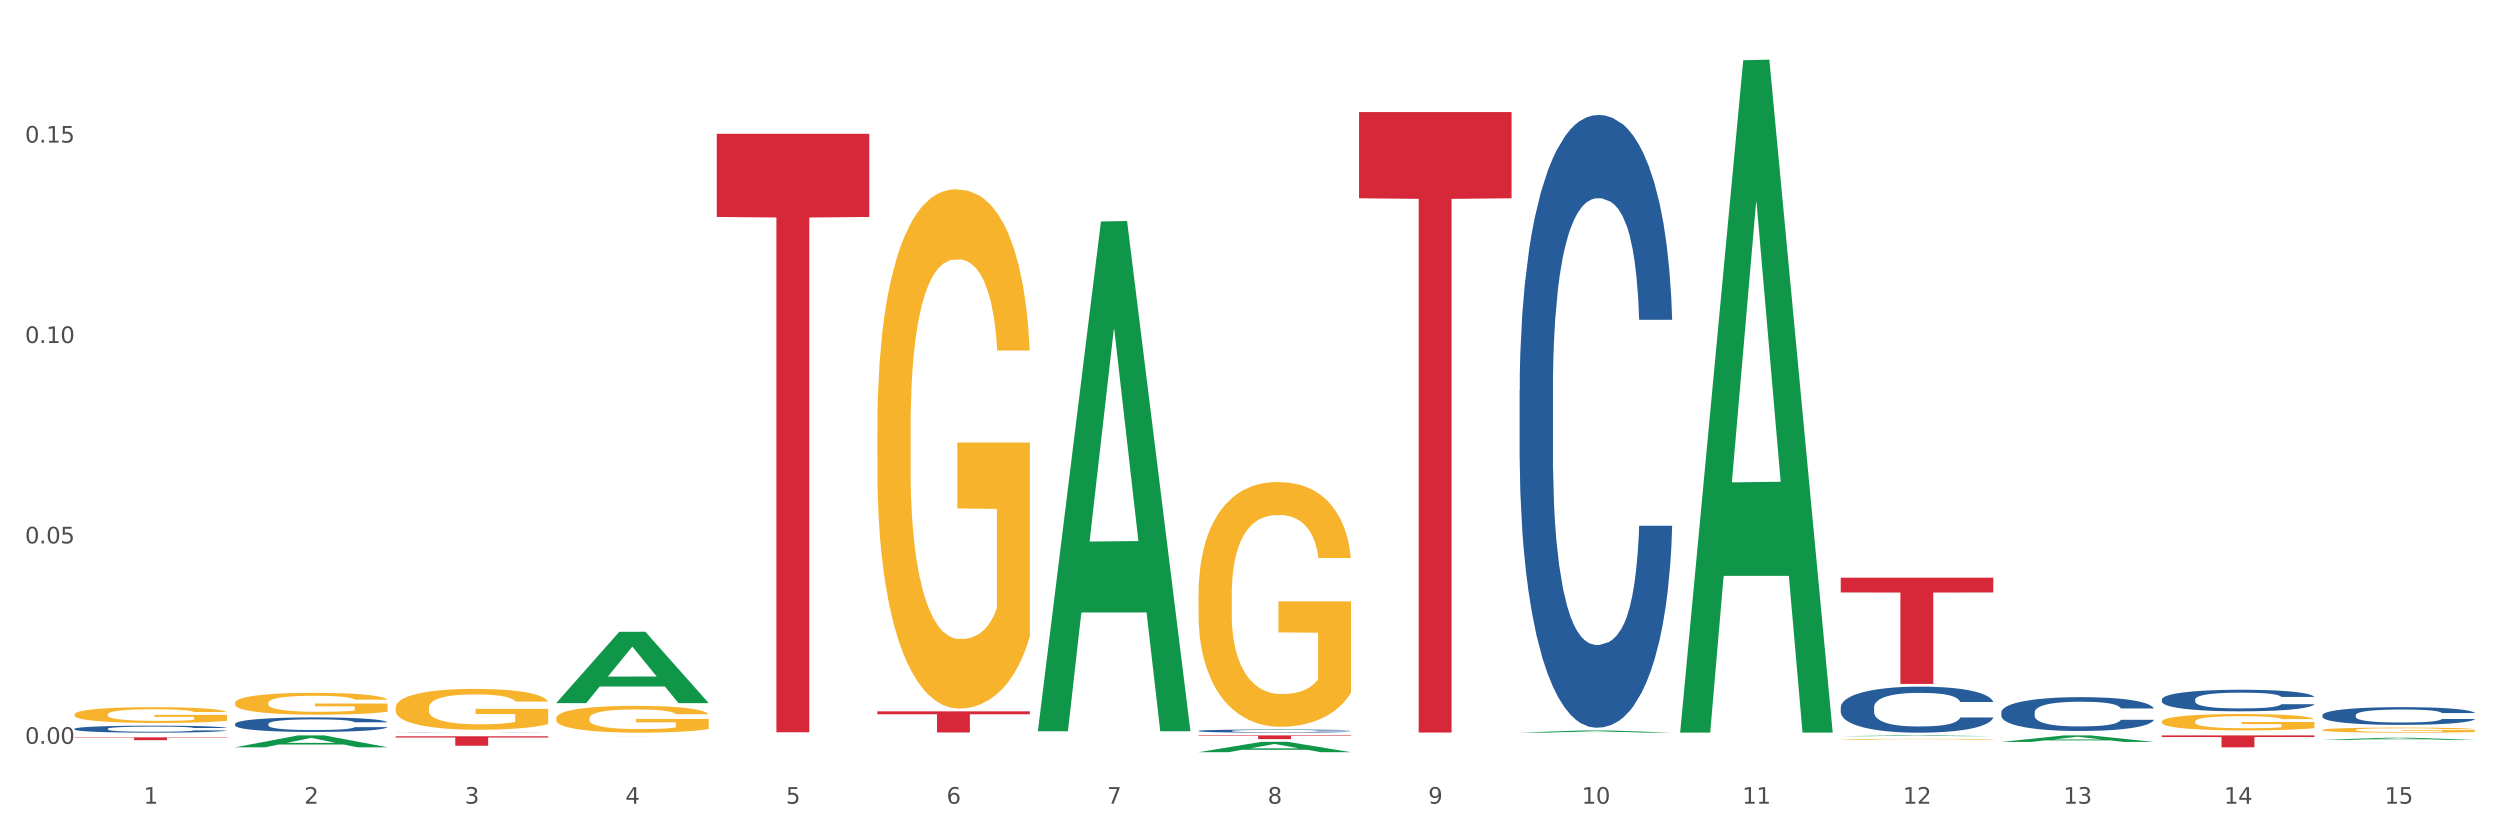 <?xml version="1.0" encoding="utf-8" standalone="no"?>
<!DOCTYPE svg PUBLIC "-//W3C//DTD SVG 1.1//EN"
  "http://www.w3.org/Graphics/SVG/1.1/DTD/svg11.dtd">
<svg xmlns:xlink="http://www.w3.org/1999/xlink" width="1080pt" height="360pt" viewBox="0 0 1080 360" xmlns="http://www.w3.org/2000/svg" version="1.1">
 <rect x="0" y="0" width="1080" height="360" fill="#333333" stroke="none"/>
 <defs>
  <style type="text/css">*{stroke-linejoin: round; stroke-linecap: butt}</style>
 </defs>
 <g id="figure_1">
  <g id="patch_1">
   <path d="M 0 360 
L 1080 360 
L 1080 0 
L 0 0 
z
" style="fill: #ffffff; stroke: #ffffff; stroke-linejoin: miter"/>
  </g>
  <g id="axes_1">
   <g id="matplotlib.axis_1">
    <g id="xtick_1">
     <g id="text_1">
      <!-- 1 -->
      <g style="fill: #4d4d4d" transform="translate(62.07 347.204) scale(0.096 -0.096)">
       <defs>
        <path id="DejaVuSans-31" d="M 794 531 
L 1825 531 
L 1825 4091 
L 703 3866 
L 703 4441 
L 1819 4666 
L 2450 4666 
L 2450 531 
L 3481 531 
L 3481 0 
L 794 0 
L 794 531 
z
" transform="scale(0.016)"/>
       </defs>
       <use xlink:href="#DejaVuSans-31"/>
      </g>
     </g>
    </g>
    <g id="xtick_2">
     <g id="text_2">
      <!-- 2 -->
      <g style="fill: #4d4d4d" transform="translate(131.436 347.204) scale(0.096 -0.096)">
       <defs>
        <path id="DejaVuSans-32" d="M 1228 531 
L 3431 531 
L 3431 0 
L 469 0 
L 469 531 
Q 828 903 1448 1529 
Q 2069 2156 2228 2338 
Q 2531 2678 2651 2914 
Q 2772 3150 2772 3378 
Q 2772 3750 2511 3984 
Q 2250 4219 1831 4219 
Q 1534 4219 1204 4116 
Q 875 4013 500 3803 
L 500 4441 
Q 881 4594 1212 4672 
Q 1544 4750 1819 4750 
Q 2544 4750 2975 4387 
Q 3406 4025 3406 3419 
Q 3406 3131 3298 2873 
Q 3191 2616 2906 2266 
Q 2828 2175 2409 1742 
Q 1991 1309 1228 531 
z
" transform="scale(0.016)"/>
       </defs>
       <use xlink:href="#DejaVuSans-32"/>
      </g>
     </g>
    </g>
    <g id="xtick_3">
     <g id="text_3">
      <!-- 3 -->
      <g style="fill: #4d4d4d" transform="translate(200.802 347.204) scale(0.096 -0.096)">
       <defs>
        <path id="DejaVuSans-33" d="M 2597 2516 
Q 3050 2419 3304 2112 
Q 3559 1806 3559 1356 
Q 3559 666 3084 287 
Q 2609 -91 1734 -91 
Q 1441 -91 1130 -33 
Q 819 25 488 141 
L 488 750 
Q 750 597 1062 519 
Q 1375 441 1716 441 
Q 2309 441 2620 675 
Q 2931 909 2931 1356 
Q 2931 1769 2642 2001 
Q 2353 2234 1838 2234 
L 1294 2234 
L 1294 2753 
L 1863 2753 
Q 2328 2753 2575 2939 
Q 2822 3125 2822 3475 
Q 2822 3834 2567 4026 
Q 2313 4219 1838 4219 
Q 1578 4219 1281 4162 
Q 984 4106 628 3988 
L 628 4550 
Q 988 4650 1302 4700 
Q 1616 4750 1894 4750 
Q 2613 4750 3031 4423 
Q 3450 4097 3450 3541 
Q 3450 3153 3228 2886 
Q 3006 2619 2597 2516 
z
" transform="scale(0.016)"/>
       </defs>
       <use xlink:href="#DejaVuSans-33"/>
      </g>
     </g>
    </g>
    <g id="xtick_4">
     <g id="text_4">
      <!-- 4 -->
      <g style="fill: #4d4d4d" transform="translate(270.169 347.204) scale(0.096 -0.096)">
       <defs>
        <path id="DejaVuSans-34" d="M 2419 4116 
L 825 1625 
L 2419 1625 
L 2419 4116 
z
M 2253 4666 
L 3047 4666 
L 3047 1625 
L 3713 1625 
L 3713 1100 
L 3047 1100 
L 3047 0 
L 2419 0 
L 2419 1100 
L 313 1100 
L 313 1709 
L 2253 4666 
z
" transform="scale(0.016)"/>
       </defs>
       <use xlink:href="#DejaVuSans-34"/>
      </g>
     </g>
    </g>
    <g id="xtick_5">
     <g id="text_5">
      <!-- 5 -->
      <g style="fill: #4d4d4d" transform="translate(339.535 347.204) scale(0.096 -0.096)">
       <defs>
        <path id="DejaVuSans-35" d="M 691 4666 
L 3169 4666 
L 3169 4134 
L 1269 4134 
L 1269 2991 
Q 1406 3038 1543 3061 
Q 1681 3084 1819 3084 
Q 2600 3084 3056 2656 
Q 3513 2228 3513 1497 
Q 3513 744 3044 326 
Q 2575 -91 1722 -91 
Q 1428 -91 1123 -41 
Q 819 9 494 109 
L 494 744 
Q 775 591 1075 516 
Q 1375 441 1709 441 
Q 2250 441 2565 725 
Q 2881 1009 2881 1497 
Q 2881 1984 2565 2268 
Q 2250 2553 1709 2553 
Q 1456 2553 1204 2497 
Q 953 2441 691 2322 
L 691 4666 
z
" transform="scale(0.016)"/>
       </defs>
       <use xlink:href="#DejaVuSans-35"/>
      </g>
     </g>
    </g>
    <g id="xtick_6">
     <g id="text_6">
      <!-- 6 -->
      <g style="fill: #4d4d4d" transform="translate(408.901 347.204) scale(0.096 -0.096)">
       <defs>
        <path id="DejaVuSans-36" d="M 2113 2584 
Q 1688 2584 1439 2293 
Q 1191 2003 1191 1497 
Q 1191 994 1439 701 
Q 1688 409 2113 409 
Q 2538 409 2786 701 
Q 3034 994 3034 1497 
Q 3034 2003 2786 2293 
Q 2538 2584 2113 2584 
z
M 3366 4563 
L 3366 3988 
Q 3128 4100 2886 4159 
Q 2644 4219 2406 4219 
Q 1781 4219 1451 3797 
Q 1122 3375 1075 2522 
Q 1259 2794 1537 2939 
Q 1816 3084 2150 3084 
Q 2853 3084 3261 2657 
Q 3669 2231 3669 1497 
Q 3669 778 3244 343 
Q 2819 -91 2113 -91 
Q 1303 -91 875 529 
Q 447 1150 447 2328 
Q 447 3434 972 4092 
Q 1497 4750 2381 4750 
Q 2619 4750 2861 4703 
Q 3103 4656 3366 4563 
z
" transform="scale(0.016)"/>
       </defs>
       <use xlink:href="#DejaVuSans-36"/>
      </g>
     </g>
    </g>
    <g id="xtick_7">
     <g id="text_7">
      <!-- 7 -->
      <g style="fill: #4d4d4d" transform="translate(478.267 347.204) scale(0.096 -0.096)">
       <defs>
        <path id="DejaVuSans-37" d="M 525 4666 
L 3525 4666 
L 3525 4397 
L 1831 0 
L 1172 0 
L 2766 4134 
L 525 4134 
L 525 4666 
z
" transform="scale(0.016)"/>
       </defs>
       <use xlink:href="#DejaVuSans-37"/>
      </g>
     </g>
    </g>
    <g id="xtick_8">
     <g id="text_8">
      <!-- 8 -->
      <g style="fill: #4d4d4d" transform="translate(547.634 347.204) scale(0.096 -0.096)">
       <defs>
        <path id="DejaVuSans-38" d="M 2034 2216 
Q 1584 2216 1326 1975 
Q 1069 1734 1069 1313 
Q 1069 891 1326 650 
Q 1584 409 2034 409 
Q 2484 409 2743 651 
Q 3003 894 3003 1313 
Q 3003 1734 2745 1975 
Q 2488 2216 2034 2216 
z
M 1403 2484 
Q 997 2584 770 2862 
Q 544 3141 544 3541 
Q 544 4100 942 4425 
Q 1341 4750 2034 4750 
Q 2731 4750 3128 4425 
Q 3525 4100 3525 3541 
Q 3525 3141 3298 2862 
Q 3072 2584 2669 2484 
Q 3125 2378 3379 2068 
Q 3634 1759 3634 1313 
Q 3634 634 3220 271 
Q 2806 -91 2034 -91 
Q 1263 -91 848 271 
Q 434 634 434 1313 
Q 434 1759 690 2068 
Q 947 2378 1403 2484 
z
M 1172 3481 
Q 1172 3119 1398 2916 
Q 1625 2713 2034 2713 
Q 2441 2713 2670 2916 
Q 2900 3119 2900 3481 
Q 2900 3844 2670 4047 
Q 2441 4250 2034 4250 
Q 1625 4250 1398 4047 
Q 1172 3844 1172 3481 
z
" transform="scale(0.016)"/>
       </defs>
       <use xlink:href="#DejaVuSans-38"/>
      </g>
     </g>
    </g>
    <g id="xtick_9">
     <g id="text_9">
      <!-- 9 -->
      <g style="fill: #4d4d4d" transform="translate(617 347.204) scale(0.096 -0.096)">
       <defs>
        <path id="DejaVuSans-39" d="M 703 97 
L 703 672 
Q 941 559 1184 500 
Q 1428 441 1663 441 
Q 2288 441 2617 861 
Q 2947 1281 2994 2138 
Q 2813 1869 2534 1725 
Q 2256 1581 1919 1581 
Q 1219 1581 811 2004 
Q 403 2428 403 3163 
Q 403 3881 828 4315 
Q 1253 4750 1959 4750 
Q 2769 4750 3195 4129 
Q 3622 3509 3622 2328 
Q 3622 1225 3098 567 
Q 2575 -91 1691 -91 
Q 1453 -91 1209 -44 
Q 966 3 703 97 
z
M 1959 2075 
Q 2384 2075 2632 2365 
Q 2881 2656 2881 3163 
Q 2881 3666 2632 3958 
Q 2384 4250 1959 4250 
Q 1534 4250 1286 3958 
Q 1038 3666 1038 3163 
Q 1038 2656 1286 2365 
Q 1534 2075 1959 2075 
z
" transform="scale(0.016)"/>
       </defs>
       <use xlink:href="#DejaVuSans-39"/>
      </g>
     </g>
    </g>
    <g id="xtick_10">
     <g id="text_10">
      <!-- 10 -->
      <g style="fill: #4d4d4d" transform="translate(683.312 347.204) scale(0.096 -0.096)">
       <defs>
        <path id="DejaVuSans-30" d="M 2034 4250 
Q 1547 4250 1301 3770 
Q 1056 3291 1056 2328 
Q 1056 1369 1301 889 
Q 1547 409 2034 409 
Q 2525 409 2770 889 
Q 3016 1369 3016 2328 
Q 3016 3291 2770 3770 
Q 2525 4250 2034 4250 
z
M 2034 4750 
Q 2819 4750 3233 4129 
Q 3647 3509 3647 2328 
Q 3647 1150 3233 529 
Q 2819 -91 2034 -91 
Q 1250 -91 836 529 
Q 422 1150 422 2328 
Q 422 3509 836 4129 
Q 1250 4750 2034 4750 
z
" transform="scale(0.016)"/>
       </defs>
       <use xlink:href="#DejaVuSans-31"/>
       <use xlink:href="#DejaVuSans-30" transform="translate(63.623 0)"/>
      </g>
     </g>
    </g>
    <g id="xtick_11">
     <g id="text_11">
      <!-- 11 -->
      <g style="fill: #4d4d4d" transform="translate(752.678 347.204) scale(0.096 -0.096)">
       <use xlink:href="#DejaVuSans-31"/>
       <use xlink:href="#DejaVuSans-31" transform="translate(63.623 0)"/>
      </g>
     </g>
    </g>
    <g id="xtick_12">
     <g id="text_12">
      <!-- 12 -->
      <g style="fill: #4d4d4d" transform="translate(822.044 347.204) scale(0.096 -0.096)">
       <use xlink:href="#DejaVuSans-31"/>
       <use xlink:href="#DejaVuSans-32" transform="translate(63.623 0)"/>
      </g>
     </g>
    </g>
    <g id="xtick_13">
     <g id="text_13">
      <!-- 13 -->
      <g style="fill: #4d4d4d" transform="translate(891.411 347.204) scale(0.096 -0.096)">
       <use xlink:href="#DejaVuSans-31"/>
       <use xlink:href="#DejaVuSans-33" transform="translate(63.623 0)"/>
      </g>
     </g>
    </g>
    <g id="xtick_14">
     <g id="text_14">
      <!-- 14 -->
      <g style="fill: #4d4d4d" transform="translate(960.777 347.204) scale(0.096 -0.096)">
       <use xlink:href="#DejaVuSans-31"/>
       <use xlink:href="#DejaVuSans-34" transform="translate(63.623 0)"/>
      </g>
     </g>
    </g>
    <g id="xtick_15">
     <g id="text_15">
      <!-- 15 -->
      <g style="fill: #4d4d4d" transform="translate(1030.143 347.204) scale(0.096 -0.096)">
       <use xlink:href="#DejaVuSans-31"/>
       <use xlink:href="#DejaVuSans-35" transform="translate(63.623 0)"/>
      </g>
     </g>
    </g>
    <g id="xtick_16"/>
    <g id="xtick_17"/>
    <g id="xtick_18"/>
    <g id="xtick_19"/>
    <g id="xtick_20"/>
    <g id="xtick_21"/>
    <g id="xtick_22"/>
    <g id="xtick_23"/>
    <g id="xtick_24"/>
    <g id="xtick_25"/>
    <g id="xtick_26"/>
    <g id="xtick_27"/>
    <g id="xtick_28"/>
    <g id="xtick_29"/>
   </g>
   <g id="matplotlib.axis_2">
    <g id="ytick_1">
     <g id="text_16">
      <!-- 0.00 -->
      <g style="fill: #4d4d4d" transform="translate(10.8 321.332) scale(0.096 -0.096)">
       <defs>
        <path id="DejaVuSans-2e" d="M 684 794 
L 1344 794 
L 1344 0 
L 684 0 
L 684 794 
z
" transform="scale(0.016)"/>
       </defs>
       <use xlink:href="#DejaVuSans-30"/>
       <use xlink:href="#DejaVuSans-2e" transform="translate(63.623 0)"/>
       <use xlink:href="#DejaVuSans-30" transform="translate(95.41 0)"/>
       <use xlink:href="#DejaVuSans-30" transform="translate(159.033 0)"/>
      </g>
     </g>
    </g>
    <g id="ytick_2">
     <g id="text_17">
      <!-- 0.05 -->
      <g style="fill: #4d4d4d" transform="translate(10.8 234.756) scale(0.096 -0.096)">
       <use xlink:href="#DejaVuSans-30"/>
       <use xlink:href="#DejaVuSans-2e" transform="translate(63.623 0)"/>
       <use xlink:href="#DejaVuSans-30" transform="translate(95.41 0)"/>
       <use xlink:href="#DejaVuSans-35" transform="translate(159.033 0)"/>
      </g>
     </g>
    </g>
    <g id="ytick_3">
     <g id="text_18">
      <!-- 0.10 -->
      <g style="fill: #4d4d4d" transform="translate(10.8 148.18) scale(0.096 -0.096)">
       <use xlink:href="#DejaVuSans-30"/>
       <use xlink:href="#DejaVuSans-2e" transform="translate(63.623 0)"/>
       <use xlink:href="#DejaVuSans-31" transform="translate(95.41 0)"/>
       <use xlink:href="#DejaVuSans-30" transform="translate(159.033 0)"/>
      </g>
     </g>
    </g>
    <g id="ytick_4">
     <g id="text_19">
      <!-- 0.15 -->
      <g style="fill: #4d4d4d" transform="translate(10.8 61.604) scale(0.096 -0.096)">
       <use xlink:href="#DejaVuSans-30"/>
       <use xlink:href="#DejaVuSans-2e" transform="translate(63.623 0)"/>
       <use xlink:href="#DejaVuSans-31" transform="translate(95.41 0)"/>
       <use xlink:href="#DejaVuSans-35" transform="translate(159.033 0)"/>
      </g>
     </g>
    </g>
    <g id="ytick_5"/>
    <g id="ytick_6"/>
    <g id="ytick_7"/>
    <g id="ytick_8"/>
   </g>
   <g id="PolyCollection_1">
    <path d="M 101.541 322.826 
L 101.609 322.822 
L 128.784 317.689 
L 140.061 317.684 
L 167.439 322.836 
L 154.395 322.836 
L 148.485 321.636 
L 120.427 321.636 
L 120.224 321.656 
L 114.517 322.836 
L 101.541 322.836 
L 101.541 322.826 
L 123.96 320.921 
L 144.952 320.916 
L 134.558 318.782 
L 134.422 318.773 
L 134.286 318.787 
L 123.892 320.916 
L 123.96 320.921 
L 101.541 322.826 
z
" clip-path="url(#p6978b2d0aa)" style="fill: #109648"/>
    <path d="M 240.274 303.702 
L 240.342 303.673 
L 267.516 272.944 
L 278.793 272.915 
L 306.172 303.76 
L 293.128 303.76 
L 287.217 296.578 
L 259.16 296.578 
L 258.956 296.693 
L 253.249 303.76 
L 240.274 303.76 
L 240.274 303.702 
L 262.693 292.291 
L 283.685 292.262 
L 273.291 279.49 
L 273.155 279.432 
L 273.019 279.519 
L 262.625 292.262 
L 262.693 292.291 
L 240.274 303.702 
z
" clip-path="url(#p6978b2d0aa)" style="fill: #109648"/>
    <path d="M 448.372 315.491 
L 448.44 315.284 
L 475.615 95.679 
L 486.892 95.472 
L 514.27 315.905 
L 501.227 315.905 
L 495.316 264.574 
L 467.259 264.574 
L 467.055 265.402 
L 461.348 315.905 
L 448.372 315.905 
L 448.372 315.491 
L 470.791 233.941 
L 491.783 233.734 
L 481.389 142.457 
L 481.253 142.043 
L 481.117 142.664 
L 470.723 233.734 
L 470.791 233.941 
L 448.372 315.491 
z
" clip-path="url(#p6978b2d0aa)" style="fill: #109648"/>
    <path d="M 517.739 324.941 
L 517.806 324.937 
L 544.981 320.473 
L 556.258 320.469 
L 583.636 324.95 
L 570.593 324.95 
L 564.682 323.906 
L 536.625 323.906 
L 536.421 323.923 
L 530.714 324.95 
L 517.739 324.95 
L 517.739 324.941 
L 540.157 323.283 
L 561.15 323.279 
L 550.755 321.424 
L 550.62 321.415 
L 550.484 321.428 
L 540.089 323.279 
L 540.157 323.283 
L 517.739 324.941 
z
" clip-path="url(#p6978b2d0aa)" style="fill: #109648"/>
    <path d="M 656.471 316.476 
L 656.539 316.475 
L 683.713 315.568 
L 694.991 315.567 
L 722.369 316.478 
L 709.325 316.478 
L 703.415 316.266 
L 675.357 316.266 
L 675.153 316.269 
L 669.447 316.478 
L 656.471 316.478 
L 656.471 316.476 
L 678.89 316.139 
L 699.882 316.138 
L 689.488 315.761 
L 689.352 315.759 
L 689.216 315.762 
L 678.822 316.138 
L 678.89 316.139 
L 656.471 316.476 
z
" clip-path="url(#p6978b2d0aa)" style="fill: #109648"/>
    <path d="M 725.837 315.935 
L 725.905 315.662 
L 753.08 26.032 
L 764.357 25.759 
L 791.735 316.481 
L 778.691 316.481 
L 772.781 248.782 
L 744.723 248.782 
L 744.52 249.874 
L 738.813 316.481 
L 725.837 316.481 
L 725.837 315.935 
L 748.256 208.382 
L 769.248 208.109 
L 758.854 87.725 
L 758.718 87.179 
L 758.582 87.998 
L 748.188 208.109 
L 748.256 208.382 
L 725.837 315.935 
z
" clip-path="url(#p6978b2d0aa)" style="fill: #109648"/>
    <path d="M 795.203 318.034 
L 795.271 318.033 
L 822.446 317.685 
L 833.723 317.684 
L 861.101 318.034 
L 848.058 318.034 
L 842.147 317.953 
L 814.09 317.953 
L 813.886 317.954 
L 808.179 318.034 
L 795.203 318.034 
L 795.203 318.034 
L 817.622 317.904 
L 838.615 317.904 
L 828.22 317.759 
L 828.084 317.758 
L 827.949 317.759 
L 817.554 317.904 
L 817.622 317.904 
L 795.203 318.034 
z
" clip-path="url(#p6978b2d0aa)" style="fill: #109648"/>
    <path d="M 864.57 320.501 
L 864.638 320.498 
L 891.812 317.687 
L 903.089 317.684 
L 930.468 320.506 
L 917.424 320.506 
L 911.513 319.849 
L 883.456 319.849 
L 883.252 319.859 
L 877.545 320.506 
L 864.57 320.506 
L 864.57 320.501 
L 886.989 319.457 
L 907.981 319.454 
L 897.587 318.286 
L 897.451 318.28 
L 897.315 318.288 
L 886.921 319.454 
L 886.989 319.457 
L 864.57 320.501 
z
" clip-path="url(#p6978b2d0aa)" style="fill: #109648"/>
    <path d="M 1003.302 319.611 
L 1003.37 319.61 
L 1030.544 318.714 
L 1041.822 318.713 
L 1069.2 319.612 
L 1056.156 319.612 
L 1050.246 319.403 
L 1022.188 319.403 
L 1021.984 319.406 
L 1016.278 319.612 
L 1003.302 319.612 
L 1003.302 319.611 
L 1025.721 319.278 
L 1046.713 319.277 
L 1036.319 318.905 
L 1036.183 318.903 
L 1036.047 318.905 
L 1025.653 319.277 
L 1025.721 319.278 
L 1003.302 319.611 
z
" clip-path="url(#p6978b2d0aa)" style="fill: #109648"/>
    <path d="M 240.274 310.283 
L 240.351 310.273 
L 240.351 309.892 
L 240.507 309.563 
L 241.285 308.77 
L 242.452 308.114 
L 243.308 307.764 
L 244.164 307.479 
L 245.175 307.193 
L 246.42 306.896 
L 248.676 306.463 
L 250.077 306.24 
L 251.788 306.007 
L 254.9 305.669 
L 257.157 305.478 
L 259.491 305.32 
L 263.303 305.129 
L 265.793 305.044 
L 268.438 304.981 
L 271.628 304.939 
L 274.04 304.928 
L 279.33 304.96 
L 283.843 305.055 
L 286.021 305.129 
L 288.822 305.256 
L 290.3 305.341 
L 292.712 305.51 
L 295.202 305.732 
L 296.913 305.923 
L 299.481 306.283 
L 301.426 306.642 
L 303.215 307.087 
L 304.149 307.394 
L 304.849 307.68 
L 305.471 308.008 
L 306.094 308.526 
L 292.089 308.526 
L 291.545 308.156 
L 290.689 307.807 
L 289.444 307.468 
L 288.355 307.256 
L 286.488 306.992 
L 284.776 306.822 
L 282.987 306.695 
L 280.808 306.59 
L 279.097 306.537 
L 276.685 306.494 
L 271.939 306.505 
L 268.749 306.59 
L 266.571 306.695 
L 265.17 306.791 
L 263.925 306.896 
L 262.525 307.045 
L 260.891 307.267 
L 259.724 307.468 
L 258.557 307.722 
L 257.623 307.976 
L 256.768 308.272 
L 256.067 308.59 
L 255.523 308.918 
L 255.056 309.32 
L 254.667 309.987 
L 254.667 311.437 
L 254.823 311.765 
L 255.212 312.199 
L 255.678 312.527 
L 256.456 312.918 
L 257.157 313.183 
L 258.479 313.564 
L 259.957 313.881 
L 261.124 314.083 
L 262.291 314.252 
L 264.314 314.485 
L 266.571 314.675 
L 268.516 314.792 
L 271.161 314.897 
L 272.95 314.94 
L 274.506 314.961 
L 278.319 314.961 
L 281.042 314.929 
L 284.076 314.855 
L 286.41 314.76 
L 288.355 314.643 
L 290.533 314.453 
L 291.934 314.273 
L 291.934 312.061 
L 274.818 312.051 
L 274.818 310.579 
L 306.172 310.579 
L 306.172 314.897 
L 304.849 315.12 
L 303.371 315.321 
L 301.815 315.501 
L 299.481 315.723 
L 296.68 315.935 
L 294.19 316.083 
L 291.545 316.21 
L 288.433 316.326 
L 284.387 316.432 
L 281.897 316.474 
L 278.785 316.506 
L 275.129 316.517 
L 271.939 316.496 
L 268.827 316.443 
L 265.559 316.347 
L 262.369 316.21 
L 259.957 316.072 
L 257.546 315.903 
L 254.978 315.681 
L 252.955 315.469 
L 251.399 315.278 
L 249.688 315.035 
L 247.82 314.718 
L 246.42 314.432 
L 245.175 314.135 
L 243.853 313.754 
L 242.919 313.426 
L 241.985 313.014 
L 241.441 312.707 
L 240.818 312.23 
L 240.351 311.564 
L 240.274 310.283 
z
" clip-path="url(#p6978b2d0aa)" style="fill: #f7b32b"/>
    <path d="M 32.175 308.651 
L 32.253 308.645 
L 32.253 308.421 
L 32.408 308.227 
L 33.186 307.76 
L 34.353 307.374 
L 35.209 307.169 
L 36.065 307.001 
L 37.076 306.832 
L 38.321 306.658 
L 40.578 306.403 
L 41.978 306.272 
L 43.69 306.135 
L 46.802 305.936 
L 49.058 305.824 
L 51.392 305.73 
L 55.204 305.618 
L 57.694 305.568 
L 60.339 305.531 
L 63.529 305.506 
L 65.941 305.5 
L 71.231 305.518 
L 75.744 305.574 
L 77.922 305.618 
L 80.723 305.693 
L 82.201 305.743 
L 84.613 305.842 
L 87.103 305.973 
L 88.815 306.085 
L 91.382 306.297 
L 93.327 306.509 
L 95.116 306.77 
L 96.05 306.951 
L 96.75 307.119 
L 97.373 307.312 
L 97.995 307.617 
L 83.991 307.617 
L 83.446 307.399 
L 82.59 307.194 
L 81.346 306.994 
L 80.256 306.87 
L 78.389 306.714 
L 76.677 306.614 
L 74.888 306.54 
L 72.71 306.477 
L 70.998 306.446 
L 68.586 306.421 
L 63.84 306.428 
L 60.65 306.477 
L 58.472 306.54 
L 57.071 306.596 
L 55.827 306.658 
L 54.426 306.745 
L 52.792 306.876 
L 51.625 306.994 
L 50.458 307.144 
L 49.525 307.293 
L 48.669 307.468 
L 47.969 307.655 
L 47.424 307.848 
L 46.957 308.084 
L 46.568 308.477 
L 46.568 309.33 
L 46.724 309.523 
L 47.113 309.778 
L 47.58 309.971 
L 48.358 310.202 
L 49.058 310.357 
L 50.381 310.582 
L 51.859 310.768 
L 53.026 310.887 
L 54.193 310.986 
L 56.216 311.123 
L 58.472 311.235 
L 60.417 311.304 
L 63.062 311.366 
L 64.852 311.391 
L 66.408 311.404 
L 70.22 311.404 
L 72.943 311.385 
L 75.977 311.341 
L 78.311 311.285 
L 80.256 311.217 
L 82.435 311.105 
L 83.835 310.999 
L 83.835 309.697 
L 66.719 309.691 
L 66.719 308.825 
L 98.073 308.825 
L 98.073 311.366 
L 96.75 311.497 
L 95.272 311.615 
L 93.716 311.721 
L 91.382 311.852 
L 88.581 311.977 
L 86.091 312.064 
L 83.446 312.139 
L 80.334 312.207 
L 76.288 312.269 
L 73.799 312.294 
L 70.687 312.313 
L 67.03 312.319 
L 63.84 312.307 
L 60.728 312.276 
L 57.461 312.219 
L 54.271 312.139 
L 51.859 312.058 
L 49.447 311.958 
L 46.879 311.827 
L 44.857 311.703 
L 43.301 311.59 
L 41.589 311.447 
L 39.722 311.26 
L 38.321 311.092 
L 37.076 310.918 
L 35.754 310.694 
L 34.82 310.501 
L 33.887 310.258 
L 33.342 310.077 
L 32.72 309.797 
L 32.253 309.405 
L 32.175 308.651 
z
" clip-path="url(#p6978b2d0aa)" style="fill: #f7b32b"/>
    <path d="M 101.541 303.676 
L 101.619 303.668 
L 101.619 303.357 
L 101.775 303.09 
L 102.553 302.443 
L 103.72 301.909 
L 104.575 301.624 
L 105.431 301.391 
L 106.443 301.158 
L 107.688 300.917 
L 109.944 300.563 
L 111.344 300.382 
L 113.056 300.193 
L 116.168 299.917 
L 118.424 299.761 
L 120.758 299.632 
L 124.57 299.477 
L 127.06 299.408 
L 129.705 299.356 
L 132.895 299.322 
L 135.307 299.313 
L 140.598 299.339 
L 145.11 299.417 
L 147.289 299.477 
L 150.089 299.58 
L 151.568 299.649 
L 153.979 299.787 
L 156.469 299.968 
L 158.181 300.124 
L 160.748 300.417 
L 162.693 300.71 
L 164.483 301.072 
L 165.416 301.322 
L 166.117 301.555 
L 166.739 301.822 
L 167.361 302.245 
L 153.357 302.245 
L 152.812 301.943 
L 151.957 301.659 
L 150.712 301.383 
L 149.623 301.21 
L 147.755 300.995 
L 146.044 300.857 
L 144.254 300.753 
L 142.076 300.667 
L 140.364 300.624 
L 137.952 300.589 
L 133.206 300.598 
L 130.017 300.667 
L 127.838 300.753 
L 126.438 300.831 
L 125.193 300.917 
L 123.792 301.038 
L 122.159 301.219 
L 120.992 301.383 
L 119.825 301.59 
L 118.891 301.797 
L 118.035 302.038 
L 117.335 302.297 
L 116.79 302.564 
L 116.324 302.892 
L 115.935 303.435 
L 115.935 304.616 
L 116.09 304.884 
L 116.479 305.237 
L 116.946 305.505 
L 117.724 305.824 
L 118.424 306.039 
L 119.747 306.35 
L 121.225 306.608 
L 122.392 306.772 
L 123.559 306.91 
L 125.582 307.1 
L 127.838 307.255 
L 129.783 307.35 
L 132.428 307.436 
L 134.218 307.471 
L 135.774 307.488 
L 139.586 307.488 
L 142.309 307.462 
L 145.343 307.402 
L 147.678 307.324 
L 149.623 307.229 
L 151.801 307.074 
L 153.201 306.928 
L 153.201 305.125 
L 136.085 305.117 
L 136.085 303.918 
L 167.439 303.918 
L 167.439 307.436 
L 166.117 307.617 
L 164.638 307.781 
L 163.082 307.928 
L 160.748 308.109 
L 157.947 308.281 
L 155.458 308.402 
L 152.812 308.506 
L 149.7 308.6 
L 145.655 308.687 
L 143.165 308.721 
L 140.053 308.747 
L 136.396 308.756 
L 133.206 308.738 
L 130.094 308.695 
L 126.827 308.618 
L 123.637 308.506 
L 121.225 308.394 
L 118.813 308.256 
L 116.246 308.074 
L 114.223 307.902 
L 112.667 307.747 
L 110.955 307.548 
L 109.088 307.29 
L 107.688 307.057 
L 106.443 306.815 
L 105.12 306.505 
L 104.186 306.238 
L 103.253 305.901 
L 102.708 305.651 
L 102.086 305.263 
L 101.619 304.72 
L 101.541 303.676 
z
" clip-path="url(#p6978b2d0aa)" style="fill: #f7b32b"/>
    <path d="M 379.006 185.432 
L 379.084 185.227 
L 379.084 177.851 
L 379.24 171.5 
L 380.018 156.132 
L 381.185 143.429 
L 382.04 136.667 
L 382.896 131.135 
L 383.908 125.603 
L 385.152 119.866 
L 387.409 111.465 
L 388.809 107.163 
L 390.521 102.655 
L 393.633 96.098 
L 395.889 92.41 
L 398.223 89.337 
L 402.035 85.649 
L 404.525 84.01 
L 407.17 82.78 
L 410.36 81.961 
L 412.772 81.756 
L 418.062 82.37 
L 422.575 84.214 
L 424.753 85.649 
L 427.554 88.107 
L 429.032 89.747 
L 431.444 93.025 
L 433.934 97.328 
L 435.646 101.016 
L 438.213 107.982 
L 440.158 114.949 
L 441.948 123.554 
L 442.881 129.496 
L 443.581 135.028 
L 444.204 141.38 
L 444.826 151.42 
L 430.822 151.42 
L 430.277 144.249 
L 429.422 137.487 
L 428.177 130.93 
L 427.087 126.833 
L 425.22 121.71 
L 423.509 118.432 
L 421.719 115.973 
L 419.541 113.924 
L 417.829 112.9 
L 415.417 112.08 
L 410.671 112.285 
L 407.481 113.924 
L 405.303 115.973 
L 403.903 117.817 
L 402.658 119.866 
L 401.257 122.735 
L 399.624 127.037 
L 398.456 130.93 
L 397.289 135.848 
L 396.356 140.765 
L 395.5 146.502 
L 394.8 152.649 
L 394.255 159.001 
L 393.788 166.787 
L 393.399 179.695 
L 393.399 207.766 
L 393.555 214.118 
L 393.944 222.518 
L 394.411 228.87 
L 395.189 236.451 
L 395.889 241.573 
L 397.212 248.95 
L 398.69 255.096 
L 399.857 258.989 
L 401.024 262.268 
L 403.047 266.775 
L 405.303 270.464 
L 407.248 272.717 
L 409.893 274.766 
L 411.683 275.586 
L 413.239 275.996 
L 417.051 275.996 
L 419.774 275.381 
L 422.808 273.947 
L 425.142 272.103 
L 427.087 269.849 
L 429.266 266.161 
L 430.666 262.678 
L 430.666 219.855 
L 413.55 219.65 
L 413.55 191.169 
L 444.904 191.169 
L 444.904 274.766 
L 443.581 279.069 
L 442.103 282.962 
L 440.547 286.445 
L 438.213 290.748 
L 435.412 294.846 
L 432.923 297.715 
L 430.277 300.173 
L 427.165 302.427 
L 423.12 304.476 
L 420.63 305.296 
L 417.518 305.91 
L 413.861 306.115 
L 410.671 305.705 
L 407.559 304.681 
L 404.292 302.837 
L 401.102 300.173 
L 398.69 297.51 
L 396.278 294.231 
L 393.711 289.929 
L 391.688 285.831 
L 390.132 282.143 
L 388.42 277.43 
L 386.553 271.283 
L 385.152 265.751 
L 383.908 260.014 
L 382.585 252.638 
L 381.651 246.286 
L 380.718 238.295 
L 380.173 232.353 
L 379.551 223.133 
L 379.084 210.225 
L 379.006 185.432 
z
" clip-path="url(#p6978b2d0aa)" style="fill: #f7b32b"/>
    <path d="M 170.907 305.766 
L 170.985 305.75 
L 170.985 305.17 
L 171.141 304.671 
L 171.919 303.462 
L 173.086 302.463 
L 173.942 301.931 
L 174.798 301.496 
L 175.809 301.061 
L 177.054 300.61 
L 179.31 299.949 
L 180.71 299.611 
L 182.422 299.257 
L 185.534 298.741 
L 187.79 298.451 
L 190.124 298.209 
L 193.937 297.919 
L 196.426 297.79 
L 199.072 297.694 
L 202.261 297.629 
L 204.673 297.613 
L 209.964 297.661 
L 214.476 297.806 
L 216.655 297.919 
L 219.456 298.112 
L 220.934 298.241 
L 223.346 298.499 
L 225.835 298.838 
L 227.547 299.128 
L 230.114 299.675 
L 232.059 300.223 
L 233.849 300.9 
L 234.783 301.367 
L 235.483 301.802 
L 236.105 302.302 
L 236.728 303.092 
L 222.723 303.092 
L 222.179 302.528 
L 221.323 301.996 
L 220.078 301.48 
L 218.989 301.158 
L 217.122 300.755 
L 215.41 300.497 
L 213.62 300.304 
L 211.442 300.143 
L 209.73 300.062 
L 207.319 299.998 
L 202.573 300.014 
L 199.383 300.143 
L 197.204 300.304 
L 195.804 300.449 
L 194.559 300.61 
L 193.159 300.836 
L 191.525 301.174 
L 190.358 301.48 
L 189.191 301.867 
L 188.257 302.254 
L 187.401 302.705 
L 186.701 303.188 
L 186.157 303.688 
L 185.69 304.3 
L 185.301 305.315 
L 185.301 307.523 
L 185.456 308.022 
L 185.845 308.683 
L 186.312 309.182 
L 187.09 309.779 
L 187.79 310.181 
L 189.113 310.762 
L 190.591 311.245 
L 191.758 311.551 
L 192.925 311.809 
L 194.948 312.163 
L 197.204 312.453 
L 199.149 312.631 
L 201.795 312.792 
L 203.584 312.856 
L 205.14 312.888 
L 208.952 312.888 
L 211.675 312.84 
L 214.71 312.727 
L 217.044 312.582 
L 218.989 312.405 
L 221.167 312.115 
L 222.568 311.841 
L 222.568 308.473 
L 205.451 308.457 
L 205.451 306.218 
L 236.805 306.218 
L 236.805 312.792 
L 235.483 313.13 
L 234.004 313.436 
L 232.448 313.71 
L 230.114 314.049 
L 227.314 314.371 
L 224.824 314.596 
L 222.179 314.79 
L 219.067 314.967 
L 215.021 315.128 
L 212.531 315.193 
L 209.419 315.241 
L 205.763 315.257 
L 202.573 315.225 
L 199.461 315.144 
L 196.193 314.999 
L 193.003 314.79 
L 190.591 314.58 
L 188.179 314.323 
L 185.612 313.984 
L 183.589 313.662 
L 182.033 313.372 
L 180.321 313.001 
L 178.454 312.518 
L 177.054 312.083 
L 175.809 311.632 
L 174.486 311.052 
L 173.553 310.552 
L 172.619 309.924 
L 172.074 309.456 
L 171.452 308.731 
L 170.985 307.716 
L 170.907 305.766 
z
" clip-path="url(#p6978b2d0aa)" style="fill: #f7b32b"/>
    <path d="M 795.203 319.373 
L 795.281 319.373 
L 795.281 319.361 
L 795.437 319.35 
L 796.215 319.325 
L 797.382 319.304 
L 798.238 319.293 
L 799.094 319.284 
L 800.105 319.275 
L 801.35 319.265 
L 803.606 319.251 
L 805.006 319.244 
L 806.718 319.237 
L 809.83 319.226 
L 812.086 319.22 
L 814.42 319.215 
L 818.233 319.209 
L 820.722 319.206 
L 823.368 319.204 
L 826.557 319.202 
L 828.969 319.202 
L 834.26 319.203 
L 838.772 319.206 
L 840.951 319.209 
L 843.752 319.213 
L 845.23 319.215 
L 847.642 319.221 
L 850.131 319.228 
L 851.843 319.234 
L 854.41 319.245 
L 856.355 319.257 
L 858.145 319.271 
L 859.078 319.281 
L 859.779 319.29 
L 860.401 319.301 
L 861.024 319.317 
L 847.019 319.317 
L 846.475 319.305 
L 845.619 319.294 
L 844.374 319.283 
L 843.285 319.277 
L 841.418 319.268 
L 839.706 319.263 
L 837.916 319.259 
L 835.738 319.255 
L 834.026 319.254 
L 831.615 319.252 
L 826.869 319.253 
L 823.679 319.255 
L 821.5 319.259 
L 820.1 319.262 
L 818.855 319.265 
L 817.455 319.27 
L 815.821 319.277 
L 814.654 319.283 
L 813.487 319.291 
L 812.553 319.3 
L 811.697 319.309 
L 810.997 319.319 
L 810.453 319.33 
L 809.986 319.343 
L 809.597 319.364 
L 809.597 319.41 
L 809.752 319.421 
L 810.141 319.435 
L 810.608 319.445 
L 811.386 319.458 
L 812.086 319.466 
L 813.409 319.478 
L 814.887 319.488 
L 816.054 319.495 
L 817.221 319.5 
L 819.244 319.508 
L 821.5 319.514 
L 823.445 319.517 
L 826.091 319.521 
L 827.88 319.522 
L 829.436 319.523 
L 833.248 319.523 
L 835.971 319.522 
L 839.006 319.519 
L 841.34 319.516 
L 843.285 319.513 
L 845.463 319.507 
L 846.864 319.501 
L 846.864 319.43 
L 829.747 319.43 
L 829.747 319.383 
L 861.101 319.383 
L 861.101 319.521 
L 859.779 319.528 
L 858.3 319.534 
L 856.744 319.54 
L 854.41 319.547 
L 851.61 319.554 
L 849.12 319.559 
L 846.475 319.563 
L 843.363 319.566 
L 839.317 319.57 
L 836.827 319.571 
L 833.715 319.572 
L 830.059 319.573 
L 826.869 319.572 
L 823.757 319.57 
L 820.489 319.567 
L 817.299 319.563 
L 814.887 319.558 
L 812.475 319.553 
L 809.908 319.546 
L 807.885 319.539 
L 806.329 319.533 
L 804.617 319.525 
L 802.75 319.515 
L 801.35 319.506 
L 800.105 319.496 
L 798.782 319.484 
L 797.849 319.474 
L 796.915 319.461 
L 796.37 319.451 
L 795.748 319.436 
L 795.281 319.414 
L 795.203 319.373 
z
" clip-path="url(#p6978b2d0aa)" style="fill: #f7b32b"/>
    <path d="M 517.739 257.094 
L 517.816 256.997 
L 517.816 253.521 
L 517.972 250.527 
L 518.75 243.284 
L 519.917 237.297 
L 520.773 234.11 
L 521.629 231.502 
L 522.64 228.895 
L 523.885 226.191 
L 526.141 222.231 
L 527.542 220.203 
L 529.253 218.079 
L 532.365 214.988 
L 534.621 213.25 
L 536.956 211.801 
L 540.768 210.063 
L 543.257 209.291 
L 545.903 208.711 
L 549.093 208.325 
L 551.504 208.228 
L 556.795 208.518 
L 561.307 209.387 
L 563.486 210.063 
L 566.287 211.222 
L 567.765 211.995 
L 570.177 213.54 
L 572.666 215.568 
L 574.378 217.306 
L 576.946 220.59 
L 578.891 223.873 
L 580.68 227.929 
L 581.614 230.73 
L 582.314 233.337 
L 582.936 236.331 
L 583.559 241.063 
L 569.554 241.063 
L 569.01 237.683 
L 568.154 234.496 
L 566.909 231.406 
L 565.82 229.474 
L 563.953 227.06 
L 562.241 225.515 
L 560.452 224.356 
L 558.273 223.39 
L 556.562 222.907 
L 554.15 222.521 
L 549.404 222.618 
L 546.214 223.39 
L 544.035 224.356 
L 542.635 225.225 
L 541.39 226.191 
L 539.99 227.543 
L 538.356 229.571 
L 537.189 231.406 
L 536.022 233.723 
L 535.088 236.041 
L 534.232 238.745 
L 533.532 241.642 
L 532.988 244.636 
L 532.521 248.306 
L 532.132 254.39 
L 532.132 267.62 
L 532.287 270.614 
L 532.676 274.573 
L 533.143 277.567 
L 533.921 281.14 
L 534.621 283.555 
L 535.944 287.031 
L 537.422 289.928 
L 538.589 291.763 
L 539.756 293.309 
L 541.779 295.433 
L 544.035 297.171 
L 545.981 298.234 
L 548.626 299.199 
L 550.415 299.586 
L 551.971 299.779 
L 555.784 299.779 
L 558.507 299.489 
L 561.541 298.813 
L 563.875 297.944 
L 565.82 296.882 
L 567.998 295.143 
L 569.399 293.502 
L 569.399 273.318 
L 552.282 273.221 
L 552.282 259.798 
L 583.636 259.798 
L 583.636 299.199 
L 582.314 301.227 
L 580.836 303.062 
L 579.28 304.704 
L 576.946 306.732 
L 574.145 308.664 
L 571.655 310.016 
L 569.01 311.174 
L 565.898 312.237 
L 561.852 313.202 
L 559.362 313.589 
L 556.25 313.878 
L 552.594 313.975 
L 549.404 313.782 
L 546.292 313.299 
L 543.024 312.43 
L 539.834 311.174 
L 537.422 309.919 
L 535.01 308.374 
L 532.443 306.346 
L 530.42 304.414 
L 528.864 302.676 
L 527.153 300.455 
L 525.285 297.558 
L 523.885 294.95 
L 522.64 292.246 
L 521.317 288.77 
L 520.384 285.776 
L 519.45 282.01 
L 518.906 279.209 
L 518.283 274.863 
L 517.816 268.779 
L 517.739 257.094 
z
" clip-path="url(#p6978b2d0aa)" style="fill: #f7b32b"/>
    <path d="M 933.936 311.73 
L 934.014 311.723 
L 934.014 311.49 
L 934.169 311.29 
L 934.947 310.805 
L 936.114 310.404 
L 936.97 310.19 
L 937.826 310.016 
L 938.837 309.841 
L 940.082 309.66 
L 942.338 309.395 
L 943.739 309.259 
L 945.45 309.117 
L 948.563 308.91 
L 950.819 308.793 
L 953.153 308.696 
L 956.965 308.58 
L 959.455 308.528 
L 962.1 308.489 
L 965.29 308.463 
L 967.702 308.457 
L 972.992 308.476 
L 977.505 308.535 
L 979.683 308.58 
L 982.484 308.657 
L 983.962 308.709 
L 986.374 308.813 
L 988.864 308.949 
L 990.575 309.065 
L 993.143 309.285 
L 995.088 309.505 
L 996.877 309.776 
L 997.811 309.964 
L 998.511 310.139 
L 999.134 310.339 
L 999.756 310.656 
L 985.752 310.656 
L 985.207 310.43 
L 984.351 310.216 
L 983.106 310.009 
L 982.017 309.88 
L 980.15 309.718 
L 978.438 309.615 
L 976.649 309.537 
L 974.47 309.472 
L 972.759 309.44 
L 970.347 309.414 
L 965.601 309.421 
L 962.411 309.472 
L 960.233 309.537 
L 958.832 309.595 
L 957.588 309.66 
L 956.187 309.751 
L 954.553 309.886 
L 953.386 310.009 
L 952.219 310.164 
L 951.286 310.32 
L 950.43 310.501 
L 949.73 310.695 
L 949.185 310.895 
L 948.718 311.141 
L 948.329 311.549 
L 948.329 312.435 
L 948.485 312.635 
L 948.874 312.9 
L 949.341 313.101 
L 950.119 313.34 
L 950.819 313.502 
L 952.141 313.735 
L 953.62 313.929 
L 954.787 314.052 
L 955.954 314.155 
L 957.977 314.297 
L 960.233 314.414 
L 962.178 314.485 
L 964.823 314.55 
L 966.613 314.576 
L 968.169 314.589 
L 971.981 314.589 
L 974.704 314.569 
L 977.738 314.524 
L 980.072 314.466 
L 982.017 314.395 
L 984.196 314.278 
L 985.596 314.168 
L 985.596 312.816 
L 968.48 312.81 
L 968.48 311.911 
L 999.834 311.911 
L 999.834 314.55 
L 998.511 314.686 
L 997.033 314.808 
L 995.477 314.918 
L 993.143 315.054 
L 990.342 315.184 
L 987.852 315.274 
L 985.207 315.352 
L 982.095 315.423 
L 978.049 315.488 
L 975.56 315.513 
L 972.448 315.533 
L 968.791 315.539 
L 965.601 315.526 
L 962.489 315.494 
L 959.221 315.436 
L 956.032 315.352 
L 953.62 315.268 
L 951.208 315.164 
L 948.64 315.028 
L 946.618 314.899 
L 945.061 314.783 
L 943.35 314.634 
L 941.483 314.44 
L 940.082 314.265 
L 938.837 314.084 
L 937.515 313.851 
L 936.581 313.651 
L 935.648 313.398 
L 935.103 313.211 
L 934.48 312.92 
L 934.014 312.512 
L 933.936 311.73 
z
" clip-path="url(#p6978b2d0aa)" style="fill: #f7b32b"/>
    <path d="M 1003.302 315.333 
L 1003.38 315.331 
L 1003.38 315.259 
L 1003.535 315.197 
L 1004.314 315.046 
L 1005.481 314.921 
L 1006.336 314.855 
L 1007.192 314.801 
L 1008.204 314.747 
L 1009.448 314.69 
L 1011.705 314.608 
L 1013.105 314.566 
L 1014.817 314.522 
L 1017.929 314.457 
L 1020.185 314.421 
L 1022.519 314.391 
L 1026.331 314.355 
L 1028.821 314.339 
L 1031.466 314.327 
L 1034.656 314.319 
L 1037.068 314.317 
L 1042.358 314.323 
L 1046.871 314.341 
L 1049.049 314.355 
L 1051.85 314.379 
L 1053.328 314.395 
L 1055.74 314.427 
L 1058.23 314.469 
L 1059.942 314.506 
L 1062.509 314.574 
L 1064.454 314.642 
L 1066.244 314.727 
L 1067.177 314.785 
L 1067.877 314.839 
L 1068.5 314.901 
L 1069.122 315 
L 1055.118 315 
L 1054.573 314.93 
L 1053.717 314.863 
L 1052.473 314.799 
L 1051.383 314.759 
L 1049.516 314.709 
L 1047.805 314.676 
L 1046.015 314.652 
L 1043.837 314.632 
L 1042.125 314.622 
L 1039.713 314.614 
L 1034.967 314.616 
L 1031.777 314.632 
L 1029.599 314.652 
L 1028.199 314.67 
L 1026.954 314.69 
L 1025.553 314.719 
L 1023.919 314.761 
L 1022.752 314.799 
L 1021.585 314.847 
L 1020.652 314.895 
L 1019.796 314.952 
L 1019.096 315.012 
L 1018.551 315.074 
L 1018.084 315.151 
L 1017.695 315.277 
L 1017.695 315.552 
L 1017.851 315.615 
L 1018.24 315.697 
L 1018.707 315.759 
L 1019.485 315.834 
L 1020.185 315.884 
L 1021.508 315.956 
L 1022.986 316.016 
L 1024.153 316.055 
L 1025.32 316.087 
L 1027.343 316.131 
L 1029.599 316.167 
L 1031.544 316.189 
L 1034.189 316.209 
L 1035.979 316.217 
L 1037.535 316.221 
L 1041.347 316.221 
L 1044.07 316.215 
L 1047.104 316.201 
L 1049.438 316.183 
L 1051.383 316.161 
L 1053.562 316.125 
L 1054.962 316.091 
L 1054.962 315.671 
L 1037.846 315.669 
L 1037.846 315.39 
L 1069.2 315.39 
L 1069.2 316.209 
L 1067.877 316.252 
L 1066.399 316.29 
L 1064.843 316.324 
L 1062.509 316.366 
L 1059.708 316.406 
L 1057.219 316.434 
L 1054.573 316.458 
L 1051.461 316.481 
L 1047.416 316.501 
L 1044.926 316.509 
L 1041.814 316.515 
L 1038.157 316.517 
L 1034.967 316.513 
L 1031.855 316.503 
L 1028.588 316.485 
L 1025.398 316.458 
L 1022.986 316.432 
L 1020.574 316.4 
L 1018.007 316.358 
L 1015.984 316.318 
L 1014.428 316.282 
L 1012.716 316.235 
L 1010.849 316.175 
L 1009.448 316.121 
L 1008.204 316.065 
L 1006.881 315.992 
L 1005.947 315.93 
L 1005.014 315.852 
L 1004.469 315.793 
L 1003.847 315.703 
L 1003.38 315.576 
L 1003.302 315.333 
z
" clip-path="url(#p6978b2d0aa)" style="fill: #f7b32b"/>
    <path d="M 170.907 318.053 
L 236.805 318.053 
L 236.805 318.622 
L 210.883 318.626 
L 210.883 322.148 
L 196.673 322.148 
L 196.673 318.626 
L 170.907 318.622 
L 170.907 318.057 
L 170.907 318.053 
z
" clip-path="url(#p6978b2d0aa)" style="fill: #d62839"/>
    <path d="M 32.175 318.521 
L 98.073 318.521 
L 98.073 318.689 
L 72.151 318.69 
L 72.151 319.727 
L 57.941 319.727 
L 57.941 318.69 
L 32.175 318.689 
L 32.175 318.523 
L 32.175 318.521 
z
" clip-path="url(#p6978b2d0aa)" style="fill: #d62839"/>
    <path d="M 240.274 318.042 
L 306.172 318.042 
L 306.172 318.045 
L 280.25 318.045 
L 280.25 318.059 
L 266.039 318.059 
L 266.039 318.045 
L 240.274 318.045 
L 240.274 318.042 
L 240.274 318.042 
z
" clip-path="url(#p6978b2d0aa)" style="fill: #d62839"/>
    <path d="M 795.203 305.564 
L 795.281 305.545 
L 795.281 305.037 
L 795.515 304.347 
L 796.372 303.075 
L 797.462 302.112 
L 799.332 300.986 
L 800.344 300.514 
L 801.669 299.987 
L 804.395 299.133 
L 807.511 298.407 
L 809.692 298.007 
L 811.327 297.753 
L 814.988 297.299 
L 817.092 297.099 
L 819.273 296.935 
L 821.142 296.826 
L 824.258 296.699 
L 826.75 296.645 
L 829.632 296.627 
L 832.047 296.645 
L 835.241 296.717 
L 839.914 296.935 
L 841.706 297.063 
L 844.121 297.281 
L 846.613 297.571 
L 848.638 297.862 
L 850.975 298.28 
L 853.39 298.825 
L 855.727 299.515 
L 857.362 300.151 
L 858.687 300.823 
L 859.855 301.64 
L 860.712 302.53 
L 861.101 303.275 
L 846.847 303.275 
L 846.457 302.603 
L 845.678 301.876 
L 844.899 301.386 
L 844.043 300.986 
L 842.718 300.532 
L 841.55 300.241 
L 839.603 299.896 
L 837.811 299.678 
L 836.331 299.551 
L 834.54 299.442 
L 830.723 299.333 
L 827.997 299.333 
L 826.283 299.369 
L 824.18 299.46 
L 822.388 299.587 
L 820.285 299.805 
L 818.649 300.042 
L 817.014 300.35 
L 816.079 300.568 
L 814.677 300.968 
L 813.742 301.295 
L 812.496 301.858 
L 811.795 302.258 
L 810.548 303.293 
L 810.003 304.056 
L 809.77 304.583 
L 809.614 305.164 
L 809.614 307.998 
L 810.081 309.269 
L 810.471 309.814 
L 811.094 310.432 
L 812.262 311.231 
L 813.976 312.012 
L 815.767 312.575 
L 817.247 312.92 
L 818.649 313.174 
L 820.051 313.374 
L 821.765 313.556 
L 823.167 313.665 
L 825.27 313.774 
L 827.763 313.828 
L 829.71 313.828 
L 833.683 313.738 
L 835.474 313.647 
L 837.188 313.52 
L 839.057 313.32 
L 840.537 313.102 
L 841.394 312.938 
L 842.796 312.593 
L 843.887 312.23 
L 844.822 311.812 
L 845.445 311.449 
L 846.146 310.904 
L 846.691 310.286 
L 846.847 309.959 
L 861.101 309.959 
L 860.79 310.613 
L 860.245 311.249 
L 859.154 312.103 
L 858.297 312.593 
L 856.973 313.193 
L 855.571 313.701 
L 853.624 314.264 
L 851.832 314.682 
L 849.963 315.045 
L 847.937 315.372 
L 844.276 315.826 
L 842.952 315.954 
L 840.148 316.172 
L 837.967 316.299 
L 834.773 316.426 
L 831.502 316.499 
L 828.074 316.517 
L 825.037 316.48 
L 821.687 316.371 
L 819.584 316.262 
L 817.247 316.099 
L 814.521 315.845 
L 811.951 315.536 
L 809.536 315.173 
L 807.277 314.755 
L 805.174 314.282 
L 802.448 313.501 
L 800.422 312.739 
L 798.942 312.03 
L 797.93 311.431 
L 796.917 310.668 
L 796.372 310.141 
L 795.515 308.869 
L 795.203 307.689 
L 795.203 305.564 
z
" clip-path="url(#p6978b2d0aa)" style="fill: #255c99"/>
    <path d="M 170.907 316.466 
L 170.985 316.466 
L 170.985 316.464 
L 171.219 316.461 
L 172.076 316.455 
L 173.166 316.45 
L 175.036 316.445 
L 176.048 316.443 
L 177.373 316.44 
L 180.099 316.436 
L 183.215 316.433 
L 185.396 316.431 
L 187.031 316.43 
L 190.692 316.428 
L 192.796 316.427 
L 194.977 316.426 
L 196.846 316.426 
L 199.962 316.425 
L 202.454 316.425 
L 205.336 316.425 
L 207.751 316.425 
L 210.945 316.425 
L 215.618 316.426 
L 217.41 316.427 
L 219.825 316.428 
L 222.317 316.429 
L 224.342 316.431 
L 226.679 316.432 
L 229.094 316.435 
L 231.431 316.438 
L 233.066 316.441 
L 234.391 316.444 
L 235.559 316.448 
L 236.416 316.452 
L 236.805 316.456 
L 222.551 316.456 
L 222.161 316.452 
L 221.382 316.449 
L 220.604 316.447 
L 219.747 316.445 
L 218.422 316.443 
L 217.254 316.442 
L 215.307 316.44 
L 213.515 316.439 
L 212.035 316.438 
L 210.244 316.438 
L 206.427 316.437 
L 203.701 316.437 
L 201.987 316.438 
L 199.884 316.438 
L 198.092 316.439 
L 195.989 316.44 
L 194.353 316.441 
L 192.718 316.442 
L 191.783 316.443 
L 190.381 316.445 
L 189.446 316.446 
L 188.2 316.449 
L 187.499 316.451 
L 186.252 316.456 
L 185.707 316.459 
L 185.474 316.462 
L 185.318 316.464 
L 185.318 316.477 
L 185.785 316.483 
L 186.175 316.486 
L 186.798 316.489 
L 187.966 316.492 
L 189.68 316.496 
L 191.471 316.499 
L 192.951 316.5 
L 194.353 316.501 
L 195.755 316.502 
L 197.469 316.503 
L 198.871 316.504 
L 200.974 316.504 
L 203.467 316.504 
L 205.414 316.504 
L 209.387 316.504 
L 211.178 316.503 
L 212.892 316.503 
L 214.761 316.502 
L 216.241 316.501 
L 217.098 316.5 
L 218.5 316.499 
L 219.591 316.497 
L 220.526 316.495 
L 221.149 316.493 
L 221.85 316.491 
L 222.395 316.488 
L 222.551 316.486 
L 236.805 316.486 
L 236.494 316.489 
L 235.949 316.492 
L 234.858 316.496 
L 234.001 316.499 
L 232.677 316.501 
L 231.275 316.504 
L 229.328 316.506 
L 227.536 316.508 
L 225.667 316.51 
L 223.641 316.511 
L 219.98 316.514 
L 218.656 316.514 
L 215.852 316.515 
L 213.671 316.516 
L 210.477 316.516 
L 207.206 316.517 
L 203.779 316.517 
L 200.741 316.517 
L 197.391 316.516 
L 195.288 316.516 
L 192.951 316.515 
L 190.225 316.514 
L 187.655 316.512 
L 185.24 316.511 
L 182.981 316.509 
L 180.878 316.506 
L 178.152 316.503 
L 176.126 316.499 
L 174.646 316.496 
L 173.634 316.493 
L 172.621 316.49 
L 172.076 316.487 
L 171.219 316.481 
L 170.907 316.476 
L 170.907 316.466 
z
" clip-path="url(#p6978b2d0aa)" style="fill: #255c99"/>
    <path d="M 517.739 315.76 
L 517.816 315.759 
L 517.816 315.724 
L 518.05 315.676 
L 518.907 315.588 
L 519.997 315.522 
L 521.867 315.444 
L 522.88 315.411 
L 524.204 315.375 
L 526.93 315.316 
L 530.046 315.266 
L 532.227 315.238 
L 533.863 315.221 
L 537.523 315.189 
L 539.627 315.175 
L 541.808 315.164 
L 543.677 315.157 
L 546.793 315.148 
L 549.285 315.144 
L 552.167 315.143 
L 554.582 315.144 
L 557.776 315.149 
L 562.449 315.164 
L 564.241 315.173 
L 566.656 315.188 
L 569.148 315.208 
L 571.173 315.228 
L 573.51 315.257 
L 575.925 315.295 
L 578.262 315.342 
L 579.898 315.386 
L 581.222 315.433 
L 582.39 315.489 
L 583.247 315.551 
L 583.636 315.602 
L 569.382 315.602 
L 568.992 315.556 
L 568.214 315.505 
L 567.435 315.471 
L 566.578 315.444 
L 565.254 315.412 
L 564.085 315.392 
L 562.138 315.369 
L 560.346 315.354 
L 558.866 315.345 
L 557.075 315.337 
L 553.258 315.33 
L 550.532 315.33 
L 548.818 315.332 
L 546.715 315.338 
L 544.923 315.347 
L 542.82 315.362 
L 541.184 315.379 
L 539.549 315.4 
L 538.614 315.415 
L 537.212 315.443 
L 536.277 315.465 
L 535.031 315.504 
L 534.33 315.532 
L 533.084 315.603 
L 532.538 315.656 
L 532.305 315.692 
L 532.149 315.732 
L 532.149 315.928 
L 532.616 316.016 
L 533.006 316.054 
L 533.629 316.096 
L 534.797 316.152 
L 536.511 316.206 
L 538.302 316.244 
L 539.782 316.268 
L 541.184 316.286 
L 542.587 316.3 
L 544.3 316.312 
L 545.702 316.32 
L 547.805 316.327 
L 550.298 316.331 
L 552.245 316.331 
L 556.218 316.325 
L 558.009 316.318 
L 559.723 316.31 
L 561.593 316.296 
L 563.073 316.281 
L 563.929 316.27 
L 565.331 316.246 
L 566.422 316.221 
L 567.357 316.192 
L 567.98 316.167 
L 568.681 316.129 
L 569.226 316.086 
L 569.382 316.064 
L 583.636 316.064 
L 583.325 316.109 
L 582.78 316.153 
L 581.689 316.212 
L 580.832 316.246 
L 579.508 316.287 
L 578.106 316.322 
L 576.159 316.361 
L 574.367 316.39 
L 572.498 316.415 
L 570.472 316.438 
L 566.811 316.469 
L 565.487 316.478 
L 562.683 316.493 
L 560.502 316.502 
L 557.308 316.51 
L 554.037 316.515 
L 550.61 316.517 
L 547.572 316.514 
L 544.222 316.507 
L 542.119 316.499 
L 539.782 316.488 
L 537.056 316.47 
L 534.486 316.449 
L 532.071 316.424 
L 529.812 316.395 
L 527.709 316.362 
L 524.983 316.308 
L 522.957 316.256 
L 521.477 316.207 
L 520.465 316.165 
L 519.452 316.113 
L 518.907 316.076 
L 518.05 315.988 
L 517.739 315.907 
L 517.739 315.76 
z
" clip-path="url(#p6978b2d0aa)" style="fill: #255c99"/>
    <path d="M 32.175 314.848 
L 32.253 314.845 
L 32.253 314.768 
L 32.487 314.663 
L 33.343 314.469 
L 34.434 314.322 
L 36.303 314.151 
L 37.316 314.079 
L 38.64 313.999 
L 41.366 313.869 
L 44.482 313.758 
L 46.663 313.697 
L 48.299 313.658 
L 51.96 313.589 
L 54.063 313.559 
L 56.244 313.534 
L 58.114 313.517 
L 61.229 313.498 
L 63.722 313.49 
L 66.604 313.487 
L 69.019 313.49 
L 72.212 313.501 
L 76.886 313.534 
L 78.677 313.553 
L 81.092 313.586 
L 83.585 313.631 
L 85.61 313.675 
L 87.947 313.739 
L 90.361 313.822 
L 92.698 313.927 
L 94.334 314.024 
L 95.658 314.126 
L 96.827 314.251 
L 97.683 314.386 
L 98.073 314.5 
L 83.818 314.5 
L 83.429 314.397 
L 82.65 314.286 
L 81.871 314.212 
L 81.014 314.151 
L 79.69 314.082 
L 78.522 314.037 
L 76.574 313.985 
L 74.783 313.952 
L 73.303 313.932 
L 71.511 313.916 
L 67.694 313.899 
L 64.968 313.899 
L 63.255 313.905 
L 61.151 313.918 
L 59.36 313.938 
L 57.257 313.971 
L 55.621 314.007 
L 53.985 314.054 
L 53.05 314.087 
L 51.648 314.148 
L 50.714 314.198 
L 49.467 314.284 
L 48.766 314.345 
L 47.52 314.502 
L 46.975 314.619 
L 46.741 314.699 
L 46.585 314.787 
L 46.585 315.219 
L 47.053 315.413 
L 47.442 315.496 
L 48.065 315.59 
L 49.234 315.712 
L 50.947 315.83 
L 52.739 315.916 
L 54.219 315.969 
L 55.621 316.008 
L 57.023 316.038 
L 58.737 316.066 
L 60.139 316.082 
L 62.242 316.099 
L 64.734 316.107 
L 66.682 316.107 
L 70.654 316.093 
L 72.446 316.08 
L 74.16 316.06 
L 76.029 316.03 
L 77.509 315.997 
L 78.366 315.972 
L 79.768 315.919 
L 80.858 315.864 
L 81.793 315.8 
L 82.416 315.745 
L 83.117 315.662 
L 83.663 315.568 
L 83.818 315.518 
L 98.073 315.518 
L 97.761 315.617 
L 97.216 315.714 
L 96.126 315.844 
L 95.269 315.919 
L 93.945 316.01 
L 92.542 316.088 
L 90.595 316.174 
L 88.804 316.237 
L 86.934 316.293 
L 84.909 316.342 
L 81.248 316.412 
L 79.924 316.431 
L 77.12 316.464 
L 74.939 316.484 
L 71.745 316.503 
L 68.473 316.514 
L 65.046 316.517 
L 62.008 316.511 
L 58.659 316.495 
L 56.556 316.478 
L 54.219 316.453 
L 51.493 316.414 
L 48.922 316.367 
L 46.507 316.312 
L 44.248 316.248 
L 42.145 316.176 
L 39.419 316.057 
L 37.394 315.941 
L 35.914 315.833 
L 34.901 315.742 
L 33.889 315.626 
L 33.343 315.545 
L 32.487 315.352 
L 32.175 315.172 
L 32.175 314.848 
z
" clip-path="url(#p6978b2d0aa)" style="fill: #255c99"/>
    <path d="M 101.541 312.746 
L 101.619 312.74 
L 101.619 312.58 
L 101.853 312.362 
L 102.71 311.96 
L 103.8 311.656 
L 105.67 311.3 
L 106.682 311.151 
L 108.006 310.985 
L 110.733 310.715 
L 113.848 310.486 
L 116.029 310.359 
L 117.665 310.279 
L 121.326 310.136 
L 123.429 310.073 
L 125.61 310.021 
L 127.48 309.987 
L 130.595 309.946 
L 133.088 309.929 
L 135.97 309.923 
L 138.385 309.929 
L 141.578 309.952 
L 146.252 310.021 
L 148.044 310.061 
L 150.458 310.13 
L 152.951 310.222 
L 154.976 310.314 
L 157.313 310.445 
L 159.728 310.618 
L 162.064 310.836 
L 163.7 311.036 
L 165.024 311.249 
L 166.193 311.507 
L 167.05 311.788 
L 167.439 312.023 
L 153.185 312.023 
L 152.795 311.811 
L 152.016 311.581 
L 151.237 311.426 
L 150.38 311.3 
L 149.056 311.157 
L 147.888 311.065 
L 145.941 310.956 
L 144.149 310.887 
L 142.669 310.847 
L 140.877 310.813 
L 137.061 310.778 
L 134.334 310.778 
L 132.621 310.79 
L 130.518 310.818 
L 128.726 310.858 
L 126.623 310.927 
L 124.987 311.002 
L 123.351 311.099 
L 122.417 311.168 
L 121.015 311.294 
L 120.08 311.398 
L 118.834 311.576 
L 118.133 311.702 
L 116.886 312.029 
L 116.341 312.27 
L 116.107 312.436 
L 115.952 312.62 
L 115.952 313.515 
L 116.419 313.916 
L 116.808 314.088 
L 117.431 314.283 
L 118.6 314.536 
L 120.314 314.782 
L 122.105 314.96 
L 123.585 315.069 
L 124.987 315.15 
L 126.389 315.213 
L 128.103 315.27 
L 129.505 315.304 
L 131.608 315.339 
L 134.101 315.356 
L 136.048 315.356 
L 140.021 315.327 
L 141.812 315.299 
L 143.526 315.259 
L 145.395 315.195 
L 146.875 315.127 
L 147.732 315.075 
L 149.134 314.966 
L 150.225 314.851 
L 151.159 314.719 
L 151.783 314.605 
L 152.484 314.432 
L 153.029 314.237 
L 153.185 314.134 
L 167.439 314.134 
L 167.128 314.341 
L 166.582 314.541 
L 165.492 314.811 
L 164.635 314.966 
L 163.311 315.155 
L 161.909 315.316 
L 159.961 315.494 
L 158.17 315.626 
L 156.3 315.74 
L 154.275 315.844 
L 150.614 315.987 
L 149.29 316.027 
L 146.486 316.096 
L 144.305 316.136 
L 141.111 316.176 
L 137.84 316.199 
L 134.412 316.205 
L 131.374 316.194 
L 128.025 316.159 
L 125.922 316.125 
L 123.585 316.073 
L 120.859 315.993 
L 118.288 315.895 
L 115.874 315.781 
L 113.615 315.649 
L 111.512 315.5 
L 108.785 315.253 
L 106.76 315.012 
L 105.28 314.788 
L 104.267 314.599 
L 103.255 314.358 
L 102.71 314.192 
L 101.853 313.79 
L 101.541 313.417 
L 101.541 312.746 
z
" clip-path="url(#p6978b2d0aa)" style="fill: #255c99"/>
    <path d="M 933.936 317.684 
L 999.834 317.684 
L 999.834 318.403 
L 973.912 318.408 
L 973.912 322.853 
L 959.702 322.853 
L 959.702 318.408 
L 933.936 318.403 
L 933.936 317.689 
L 933.936 317.684 
z
" clip-path="url(#p6978b2d0aa)" style="fill: #d62839"/>
    <path d="M 795.203 249.558 
L 861.101 249.558 
L 861.101 255.936 
L 835.179 255.98 
L 835.179 295.459 
L 820.969 295.459 
L 820.969 255.98 
L 795.203 255.936 
L 795.203 249.601 
L 795.203 249.558 
z
" clip-path="url(#p6978b2d0aa)" style="fill: #d62839"/>
    <path d="M 587.105 48.406 
L 653.003 48.406 
L 653.003 85.657 
L 627.081 85.909 
L 627.081 316.463 
L 612.871 316.463 
L 612.871 85.909 
L 587.105 85.657 
L 587.105 48.657 
L 587.105 48.406 
z
" clip-path="url(#p6978b2d0aa)" style="fill: #d62839"/>
    <path d="M 517.739 317.684 
L 583.636 317.684 
L 583.636 317.909 
L 557.715 317.911 
L 557.715 319.301 
L 543.504 319.301 
L 543.504 317.911 
L 517.739 317.909 
L 517.739 317.686 
L 517.739 317.684 
z
" clip-path="url(#p6978b2d0aa)" style="fill: #d62839"/>
    <path d="M 379.006 307.283 
L 444.904 307.283 
L 444.904 308.553 
L 418.982 308.562 
L 418.982 316.425 
L 404.772 316.425 
L 404.772 308.562 
L 379.006 308.553 
L 379.006 307.292 
L 379.006 307.283 
z
" clip-path="url(#p6978b2d0aa)" style="fill: #d62839"/>
    <path d="M 309.64 57.793 
L 375.538 57.793 
L 375.538 93.723 
L 349.616 93.965 
L 349.616 316.341 
L 335.406 316.341 
L 335.406 93.965 
L 309.64 93.723 
L 309.64 58.036 
L 309.64 57.793 
z
" clip-path="url(#p6978b2d0aa)" style="fill: #d62839"/>
    <path d="M 1003.302 308.929 
L 1003.38 308.922 
L 1003.38 308.726 
L 1003.614 308.46 
L 1004.47 307.97 
L 1005.561 307.599 
L 1007.43 307.165 
L 1008.443 306.983 
L 1009.767 306.78 
L 1012.494 306.451 
L 1015.609 306.171 
L 1017.79 306.017 
L 1019.426 305.919 
L 1023.087 305.744 
L 1025.19 305.667 
L 1027.371 305.604 
L 1029.241 305.562 
L 1032.356 305.513 
L 1034.849 305.492 
L 1037.731 305.485 
L 1040.146 305.492 
L 1043.339 305.52 
L 1048.013 305.604 
L 1049.805 305.653 
L 1052.219 305.737 
L 1054.712 305.849 
L 1056.737 305.961 
L 1059.074 306.122 
L 1061.489 306.332 
L 1063.825 306.598 
L 1065.461 306.843 
L 1066.785 307.102 
L 1067.954 307.417 
L 1068.811 307.76 
L 1069.2 308.047 
L 1054.945 308.047 
L 1054.556 307.788 
L 1053.777 307.508 
L 1052.998 307.319 
L 1052.141 307.165 
L 1050.817 306.99 
L 1049.649 306.878 
L 1047.701 306.745 
L 1045.91 306.661 
L 1044.43 306.612 
L 1042.638 306.57 
L 1038.822 306.528 
L 1036.095 306.528 
L 1034.382 306.542 
L 1032.278 306.577 
L 1030.487 306.626 
L 1028.384 306.71 
L 1026.748 306.801 
L 1025.112 306.92 
L 1024.178 307.004 
L 1022.775 307.158 
L 1021.841 307.284 
L 1020.594 307.501 
L 1019.893 307.655 
L 1018.647 308.054 
L 1018.102 308.348 
L 1017.868 308.551 
L 1017.712 308.775 
L 1017.712 309.867 
L 1018.18 310.356 
L 1018.569 310.566 
L 1019.192 310.804 
L 1020.361 311.112 
L 1022.074 311.413 
L 1023.866 311.63 
L 1025.346 311.763 
L 1026.748 311.861 
L 1028.15 311.938 
L 1029.864 312.008 
L 1031.266 312.05 
L 1033.369 312.092 
L 1035.862 312.113 
L 1037.809 312.113 
L 1041.781 312.078 
L 1043.573 312.043 
L 1045.287 311.994 
L 1047.156 311.917 
L 1048.636 311.833 
L 1049.493 311.77 
L 1050.895 311.637 
L 1051.986 311.497 
L 1052.92 311.336 
L 1053.543 311.196 
L 1054.244 310.986 
L 1054.79 310.748 
L 1054.945 310.622 
L 1069.2 310.622 
L 1068.888 310.874 
L 1068.343 311.119 
L 1067.253 311.448 
L 1066.396 311.637 
L 1065.072 311.868 
L 1063.67 312.064 
L 1061.722 312.281 
L 1059.931 312.442 
L 1058.061 312.582 
L 1056.036 312.708 
L 1052.375 312.883 
L 1051.051 312.932 
L 1048.247 313.016 
L 1046.066 313.065 
L 1042.872 313.114 
L 1039.6 313.142 
L 1036.173 313.149 
L 1033.135 313.135 
L 1029.786 313.093 
L 1027.683 313.051 
L 1025.346 312.988 
L 1022.62 312.89 
L 1020.049 312.771 
L 1017.634 312.631 
L 1015.376 312.47 
L 1013.272 312.288 
L 1010.546 311.987 
L 1008.521 311.693 
L 1007.041 311.42 
L 1006.028 311.189 
L 1005.016 310.895 
L 1004.47 310.692 
L 1003.614 310.202 
L 1003.302 309.748 
L 1003.302 308.929 
z
" clip-path="url(#p6978b2d0aa)" style="fill: #255c99"/>
    <path d="M 656.471 168.608 
L 656.549 168.366 
L 656.549 161.596 
L 656.783 152.409 
L 657.639 135.484 
L 658.73 122.67 
L 660.599 107.68 
L 661.612 101.394 
L 662.936 94.382 
L 665.662 83.019 
L 668.778 73.348 
L 670.959 68.029 
L 672.595 64.644 
L 676.256 58.599 
L 678.359 55.94 
L 680.54 53.764 
L 682.41 52.313 
L 685.525 50.621 
L 688.018 49.895 
L 690.9 49.654 
L 693.315 49.895 
L 696.508 50.862 
L 701.182 53.764 
L 702.973 55.456 
L 705.388 58.358 
L 707.881 62.226 
L 709.906 66.094 
L 712.243 71.655 
L 714.657 78.909 
L 716.994 88.096 
L 718.63 96.558 
L 719.954 105.504 
L 721.123 116.384 
L 721.979 128.231 
L 722.369 138.144 
L 708.114 138.144 
L 707.725 129.198 
L 706.946 119.527 
L 706.167 112.999 
L 705.31 107.68 
L 703.986 101.636 
L 702.818 97.767 
L 700.87 93.173 
L 699.079 90.272 
L 697.599 88.58 
L 695.807 87.129 
L 691.99 85.678 
L 689.264 85.678 
L 687.55 86.162 
L 685.447 87.371 
L 683.656 89.063 
L 681.553 91.965 
L 679.917 95.108 
L 678.281 99.218 
L 677.346 102.119 
L 675.944 107.438 
L 675.01 111.79 
L 673.763 119.285 
L 673.062 124.604 
L 671.816 138.386 
L 671.271 148.54 
L 671.037 155.552 
L 670.881 163.289 
L 670.881 201.006 
L 671.349 217.93 
L 671.738 225.184 
L 672.361 233.404 
L 673.53 244.042 
L 675.243 254.439 
L 677.035 261.934 
L 678.515 266.528 
L 679.917 269.912 
L 681.319 272.572 
L 683.033 274.99 
L 684.435 276.44 
L 686.538 277.891 
L 689.03 278.616 
L 690.978 278.616 
L 694.95 277.408 
L 696.742 276.199 
L 698.456 274.506 
L 700.325 271.847 
L 701.805 268.945 
L 702.662 266.769 
L 704.064 262.176 
L 705.154 257.34 
L 706.089 251.779 
L 706.712 246.944 
L 707.413 239.69 
L 707.959 231.47 
L 708.114 227.118 
L 722.369 227.118 
L 722.057 235.822 
L 721.512 244.284 
L 720.422 255.648 
L 719.565 262.176 
L 718.241 270.154 
L 716.838 276.924 
L 714.891 284.419 
L 713.1 289.98 
L 711.23 294.815 
L 709.205 299.167 
L 705.544 305.212 
L 704.22 306.904 
L 701.416 309.806 
L 699.235 311.498 
L 696.041 313.191 
L 692.769 314.158 
L 689.342 314.399 
L 686.304 313.916 
L 682.955 312.465 
L 680.852 311.015 
L 678.515 308.839 
L 675.789 305.454 
L 673.218 301.343 
L 670.803 296.508 
L 668.544 290.947 
L 666.441 284.661 
L 663.715 274.264 
L 661.69 264.11 
L 660.21 254.68 
L 659.197 246.702 
L 658.185 236.547 
L 657.639 229.536 
L 656.783 212.611 
L 656.471 196.896 
L 656.471 168.608 
z
" clip-path="url(#p6978b2d0aa)" style="fill: #255c99"/>
    <path d="M 864.57 307.738 
L 864.648 307.724 
L 864.648 307.351 
L 864.881 306.843 
L 865.738 305.909 
L 866.829 305.201 
L 868.698 304.374 
L 869.711 304.027 
L 871.035 303.64 
L 873.761 303.012 
L 876.877 302.478 
L 879.058 302.185 
L 880.694 301.998 
L 884.355 301.664 
L 886.458 301.517 
L 888.639 301.397 
L 890.508 301.317 
L 893.624 301.224 
L 896.117 301.184 
L 898.999 301.17 
L 901.413 301.184 
L 904.607 301.237 
L 909.281 301.397 
L 911.072 301.491 
L 913.487 301.651 
L 915.979 301.864 
L 918.005 302.078 
L 920.341 302.385 
L 922.756 302.785 
L 925.093 303.293 
L 926.729 303.76 
L 928.053 304.254 
L 929.221 304.854 
L 930.078 305.509 
L 930.468 306.056 
L 916.213 306.056 
L 915.824 305.562 
L 915.045 305.028 
L 914.266 304.668 
L 913.409 304.374 
L 912.085 304.04 
L 910.916 303.827 
L 908.969 303.573 
L 907.177 303.413 
L 905.697 303.319 
L 903.906 303.239 
L 900.089 303.159 
L 897.363 303.159 
L 895.649 303.186 
L 893.546 303.253 
L 891.754 303.346 
L 889.651 303.506 
L 888.016 303.68 
L 886.38 303.907 
L 885.445 304.067 
L 884.043 304.361 
L 883.108 304.601 
L 881.862 305.015 
L 881.161 305.308 
L 879.915 306.069 
L 879.369 306.63 
L 879.136 307.017 
L 878.98 307.444 
L 878.98 309.526 
L 879.447 310.461 
L 879.837 310.861 
L 880.46 311.315 
L 881.628 311.902 
L 883.342 312.476 
L 885.134 312.89 
L 886.614 313.144 
L 888.016 313.331 
L 889.418 313.478 
L 891.131 313.611 
L 892.533 313.691 
L 894.637 313.771 
L 897.129 313.811 
L 899.076 313.811 
L 903.049 313.745 
L 904.841 313.678 
L 906.554 313.584 
L 908.424 313.438 
L 909.904 313.277 
L 910.76 313.157 
L 912.163 312.904 
L 913.253 312.637 
L 914.188 312.33 
L 914.811 312.063 
L 915.512 311.662 
L 916.057 311.208 
L 916.213 310.968 
L 930.468 310.968 
L 930.156 311.449 
L 929.611 311.916 
L 928.52 312.543 
L 927.663 312.904 
L 926.339 313.344 
L 924.937 313.718 
L 922.99 314.132 
L 921.198 314.439 
L 919.329 314.706 
L 917.304 314.946 
L 913.643 315.28 
L 912.318 315.373 
L 909.514 315.533 
L 907.333 315.627 
L 904.14 315.72 
L 900.868 315.774 
L 897.441 315.787 
L 894.403 315.76 
L 891.053 315.68 
L 888.95 315.6 
L 886.614 315.48 
L 883.887 315.293 
L 881.317 315.066 
L 878.902 314.799 
L 876.643 314.492 
L 874.54 314.145 
L 871.814 313.571 
L 869.789 313.01 
L 868.309 312.49 
L 867.296 312.049 
L 866.283 311.489 
L 865.738 311.102 
L 864.881 310.167 
L 864.57 309.299 
L 864.57 307.738 
z
" clip-path="url(#p6978b2d0aa)" style="fill: #255c99"/>
    <path d="M 933.936 302.158 
L 934.014 302.149 
L 934.014 301.911 
L 934.247 301.588 
L 935.104 300.992 
L 936.195 300.541 
L 938.064 300.013 
L 939.077 299.792 
L 940.401 299.545 
L 943.127 299.145 
L 946.243 298.805 
L 948.424 298.618 
L 950.06 298.499 
L 953.721 298.286 
L 955.824 298.192 
L 958.005 298.116 
L 959.874 298.065 
L 962.99 298.005 
L 965.483 297.979 
L 968.365 297.971 
L 970.779 297.979 
L 973.973 298.013 
L 978.647 298.116 
L 980.438 298.175 
L 982.853 298.277 
L 985.346 298.413 
L 987.371 298.55 
L 989.708 298.745 
L 992.122 299.001 
L 994.459 299.324 
L 996.095 299.622 
L 997.419 299.937 
L 998.587 300.32 
L 999.444 300.737 
L 999.834 301.086 
L 985.579 301.086 
L 985.19 300.771 
L 984.411 300.43 
L 983.632 300.201 
L 982.775 300.013 
L 981.451 299.801 
L 980.283 299.664 
L 978.335 299.503 
L 976.544 299.401 
L 975.064 299.341 
L 973.272 299.29 
L 969.455 299.239 
L 966.729 299.239 
L 965.015 299.256 
L 962.912 299.298 
L 961.121 299.358 
L 959.018 299.46 
L 957.382 299.571 
L 955.746 299.715 
L 954.811 299.818 
L 953.409 300.005 
L 952.475 300.158 
L 951.228 300.422 
L 950.527 300.609 
L 949.281 301.094 
L 948.736 301.451 
L 948.502 301.698 
L 948.346 301.971 
L 948.346 303.298 
L 948.814 303.894 
L 949.203 304.149 
L 949.826 304.438 
L 950.995 304.813 
L 952.708 305.179 
L 954.5 305.443 
L 955.98 305.604 
L 957.382 305.723 
L 958.784 305.817 
L 960.498 305.902 
L 961.9 305.953 
L 964.003 306.004 
L 966.495 306.03 
L 968.443 306.03 
L 972.415 305.987 
L 974.207 305.945 
L 975.92 305.885 
L 977.79 305.792 
L 979.27 305.689 
L 980.127 305.613 
L 981.529 305.451 
L 982.619 305.281 
L 983.554 305.085 
L 984.177 304.915 
L 984.878 304.66 
L 985.423 304.37 
L 985.579 304.217 
L 999.834 304.217 
L 999.522 304.524 
L 998.977 304.821 
L 997.886 305.221 
L 997.03 305.451 
L 995.705 305.732 
L 994.303 305.97 
L 992.356 306.234 
L 990.564 306.43 
L 988.695 306.6 
L 986.67 306.753 
L 983.009 306.966 
L 981.685 307.025 
L 978.88 307.128 
L 976.699 307.187 
L 973.506 307.247 
L 970.234 307.281 
L 966.807 307.289 
L 963.769 307.272 
L 960.42 307.221 
L 958.317 307.17 
L 955.98 307.094 
L 953.253 306.974 
L 950.683 306.83 
L 948.268 306.66 
L 946.009 306.464 
L 943.906 306.243 
L 941.18 305.877 
L 939.155 305.519 
L 937.675 305.187 
L 936.662 304.906 
L 935.65 304.549 
L 935.104 304.302 
L 934.247 303.707 
L 933.936 303.153 
L 933.936 302.158 
z
" clip-path="url(#p6978b2d0aa)" style="fill: #255c99"/>
   </g>
  </g>
 </g>
 <defs>
  <clipPath id="p6978b2d0aa">
   <rect x="32.175" y="10.8" width="1037.025" height="329.109"/>
  </clipPath>
 </defs>
</svg>
